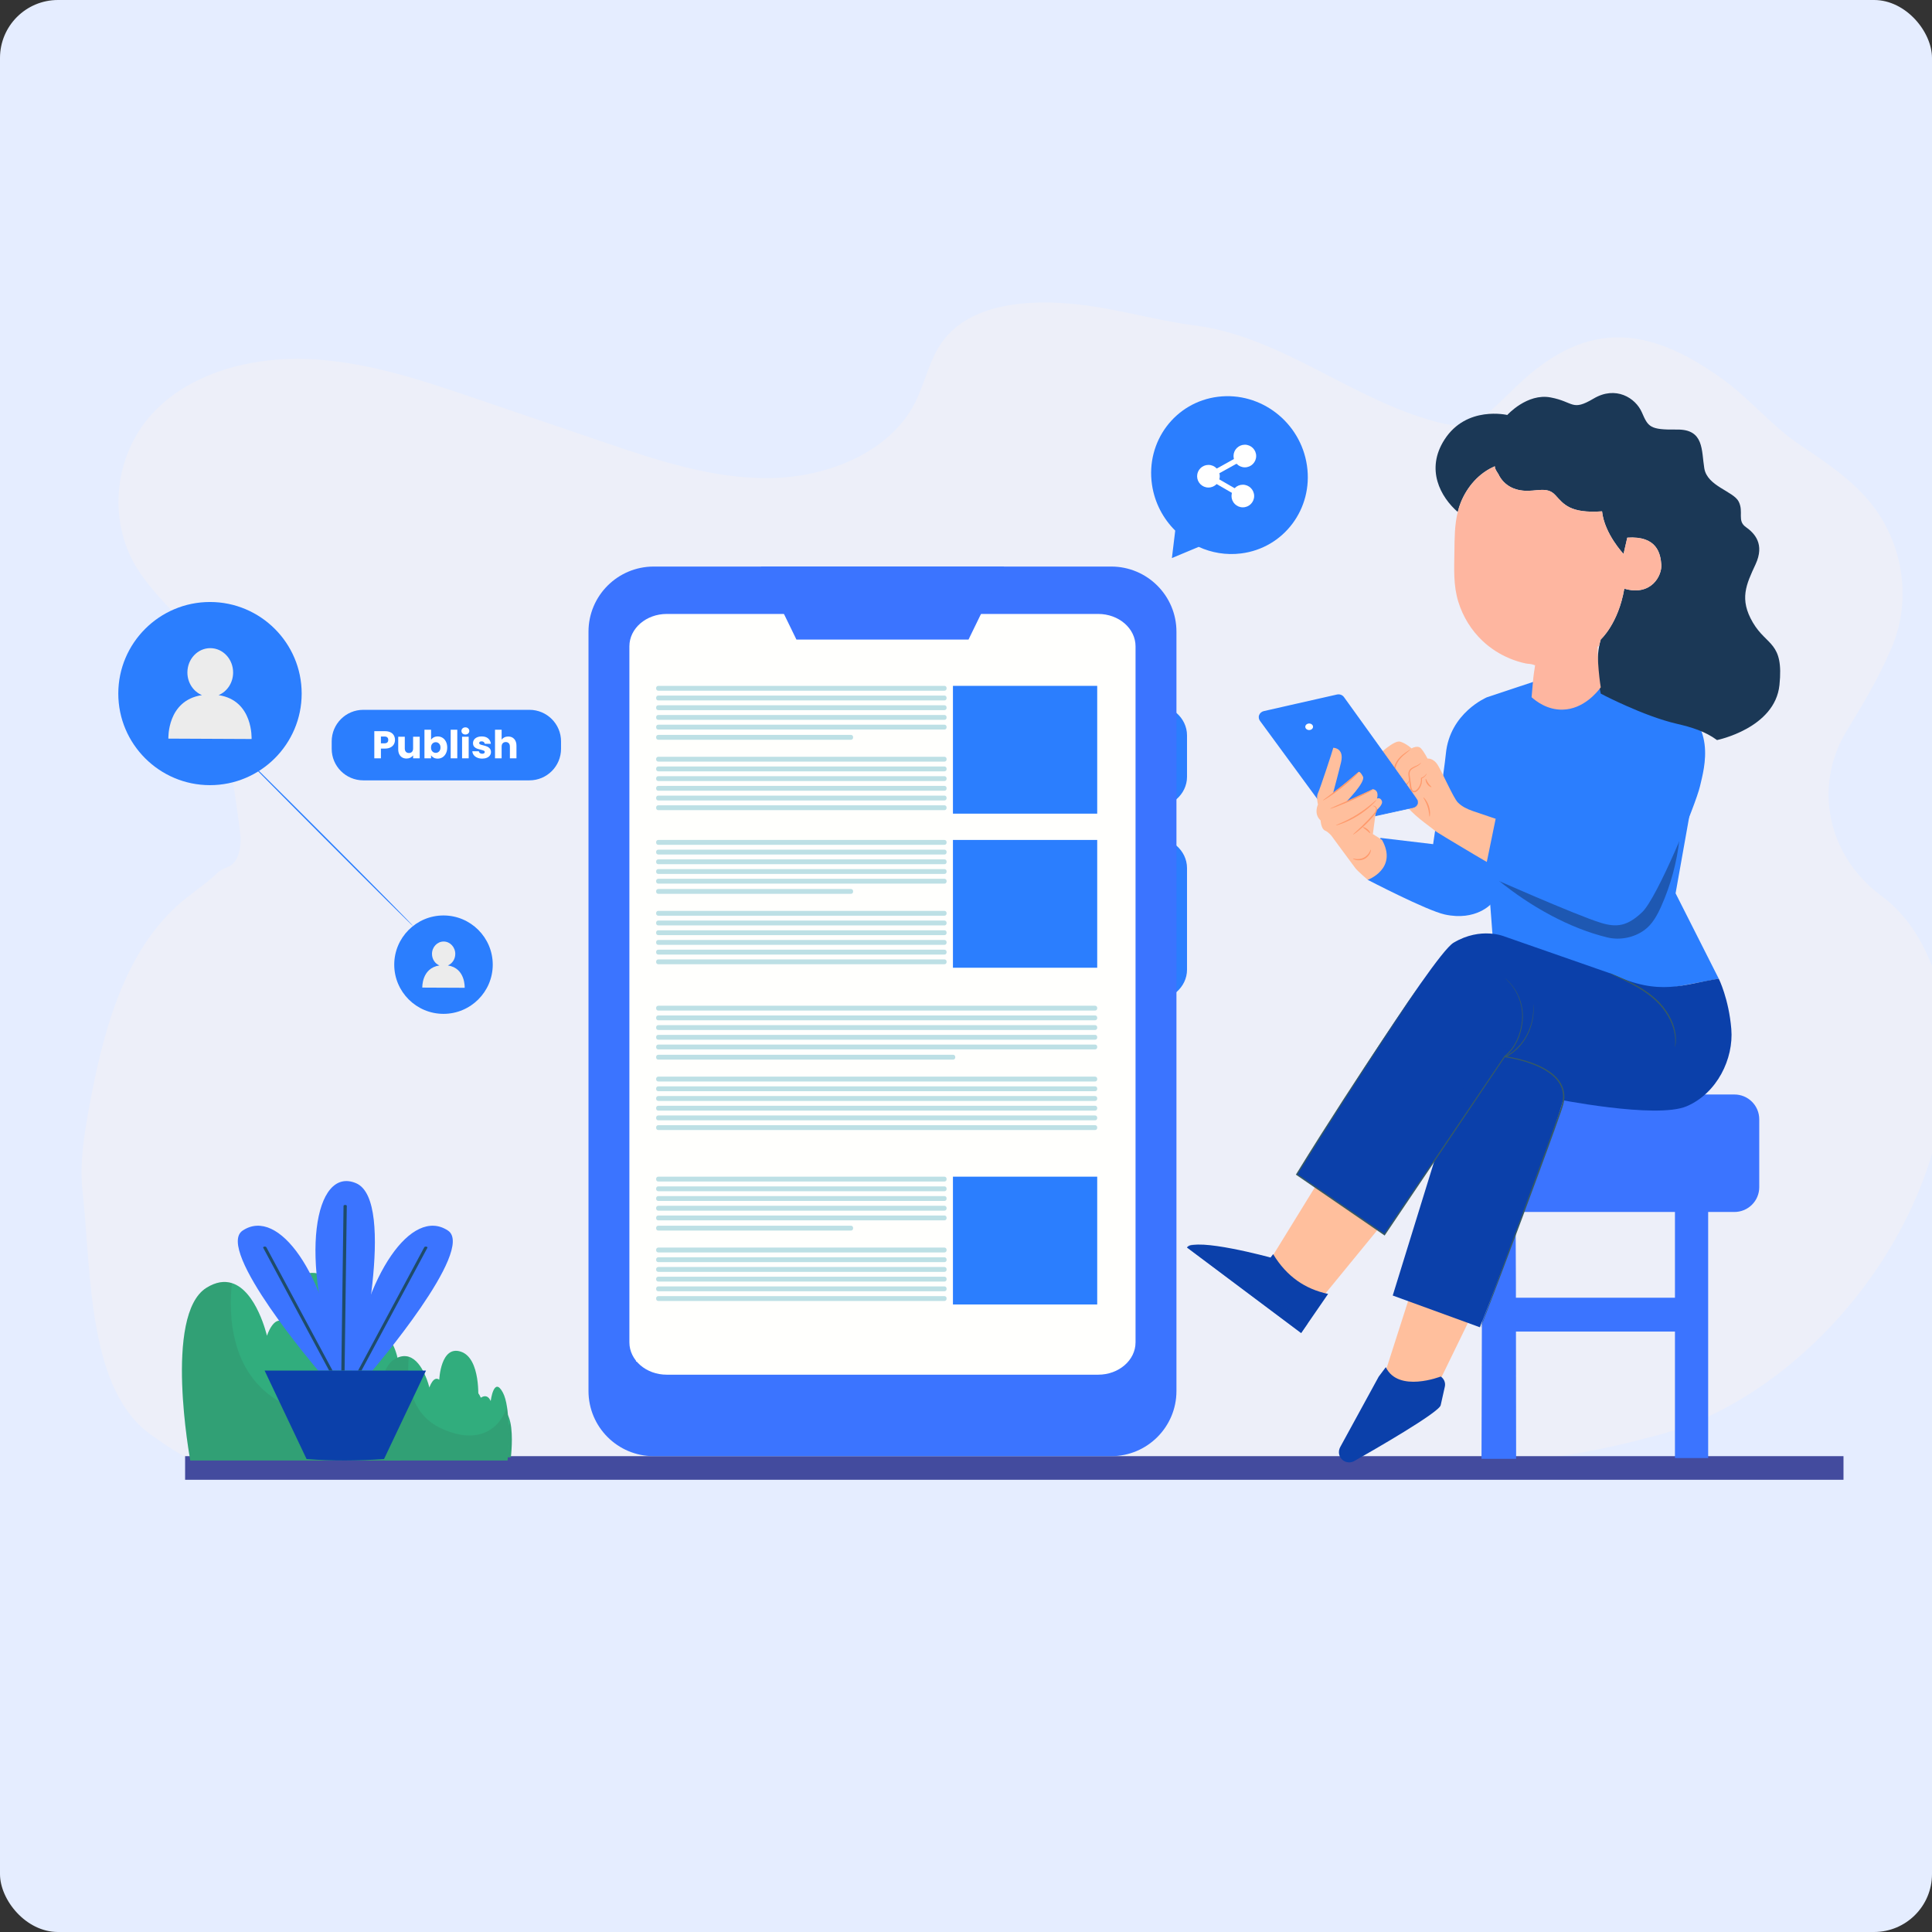<svg width="400" height="400" viewBox="0 0 400 400" fill="none" xmlns="http://www.w3.org/2000/svg">
<rect x="0" y="0" width="400" height="400" fill="#333333" stroke="none"/>
<rect width="400" height="400" rx="12" fill="#E5EDFF"/>
<g clip-path="url(#clip0_47_773)">
<path d="M382.243 151.468C375.393 162.853 378.392 177.144 389.346 185.34C389.43 185.403 389.515 185.466 389.601 185.53C397.996 191.798 402.169 202.917 402.953 213.76C405.638 251.501 374.444 289.669 341.589 297.553C326.432 301.652 310.684 303.671 295.049 303.173C236.423 301.304 176.226 310.999 121.416 303.46C52.863 294.03 57.595 315.957 31.707 297.365C18.021 288.144 18.964 263.694 17.089 246.634C16.461 240.924 17.385 235.164 18.411 229.519C21.214 214.156 25.382 197.94 36.522 187.655C39.182 185.198 42.27 183.342 44.871 180.85C45.463 180.283 46.189 179.84 46.994 179.581C49.02 178.929 49.789 176.382 49.831 173.914C49.842 173.759 49.842 173.608 49.831 173.462C48.865 164.846 47.264 156.304 46.071 147.709C45.545 144.234 45.013 140.719 43.595 137.464C40.281 129.836 32.612 124.618 28.256 117.466C22.224 107.562 23.631 94.169 31.607 85.555C39.422 77.118 52.14 73.819 64.064 74.351C75.988 74.883 87.417 78.745 98.632 82.562C107.354 85.535 116.077 88.503 124.805 91.476C136.051 95.308 147.621 99.19 159.592 98.984C171.564 98.773 184.208 93.56 189.402 83.471C191.566 79.267 192.356 74.436 195.208 70.604C201.062 62.734 213.104 61.896 223.276 63.041C231.618 63.98 239.078 66.31 247.397 67.389C264.225 69.569 278.012 81.09 293.91 86.308C304.201 89.682 305.378 88.291 312.892 81.015C327.657 66.204 340.703 66.797 357.1 78.83C362.223 82.589 367.214 88.489 372.521 92.023C377.755 95.509 383.067 99.063 387.009 103.784C394.069 112.237 395.892 124.183 391.636 134.112C388.62 141.15 385.34 146.321 382.243 151.468Z" fill="#EDEFF9"/>
<path d="M254.522 306.373H264.384H381.675V301.483H356.526H324.369H295.018H284.915H264.384H254.522H165.473H155.611H110.186H88.24H73.454H72.817H38.325V306.373H155.611H165.473H254.522Z" fill="#434B9E"/>
<path d="M85.342 301.713H45.108C45.108 301.713 39.938 281.983 48.204 278.347C50.07 277.528 51.684 277.406 53.064 277.718C57.792 278.767 59.764 284.837 59.764 284.837C59.764 284.837 61.07 281.984 62.997 283.024C62.997 283.024 63.465 274.973 70.076 276.533C76.686 278.089 75.726 287.696 75.726 287.696C75.726 287.696 78.361 285.619 79.82 287.954C79.82 287.954 80.87 282.042 83.832 286.036C84.436 286.854 84.859 287.99 85.144 289.283C86.26 294.318 85.342 301.713 85.342 301.713Z" fill="#31AD7D"/>
<g opacity="0.08">
<path d="M85.342 301.713H45.108C45.108 301.713 39.938 281.983 48.204 278.346C50.07 277.528 51.684 277.406 53.064 277.718C52.433 281.879 52.561 290.64 63.618 294.272C76.526 298.51 83.188 293.779 85.144 289.283C86.26 294.318 85.342 301.713 85.342 301.713Z" fill="#360B1A"/>
</g>
<path d="M105.766 301.713H82.245C82.245 301.713 79.223 290.179 84.055 288.053C85.146 287.574 86.089 287.503 86.896 287.685C89.66 288.299 90.813 291.848 90.813 291.848C90.813 291.848 91.577 290.179 92.704 290.787C92.704 290.787 92.977 286.08 96.841 286.993C100.706 287.903 100.145 293.519 100.145 293.519C100.145 293.519 101.685 292.305 102.539 293.669C102.539 293.669 103.152 290.214 104.883 292.548C105.237 293.027 105.484 293.69 105.651 294.447C106.304 297.39 105.766 301.713 105.766 301.713Z" fill="#31AD7D"/>
<g opacity="0.08">
<path d="M105.766 301.713H82.245C82.245 301.713 79.223 290.179 84.055 288.053C85.146 287.574 86.089 287.502 86.896 287.685C86.527 290.118 86.603 295.24 93.067 297.363C100.613 299.84 104.507 297.074 105.651 294.446C106.304 297.389 105.766 301.713 105.766 301.713Z" fill="#360B1A"/>
</g>
<path d="M238.33 167.273H238.646C240.555 167.273 242.297 166.591 243.574 165.476C244.919 164.309 245.759 162.659 245.759 160.836V152.249C245.759 150.426 244.919 148.775 243.574 147.603C242.297 146.489 240.555 145.807 238.646 145.807H238.33V167.273Z" fill="#2B7EFE"/>
<path d="M238.33 207.199H238.646C240.555 207.199 242.297 206.517 243.574 205.402C244.919 204.235 245.759 202.585 245.759 200.762V179.723C245.759 177.901 244.919 176.25 243.574 175.078C242.297 173.964 240.555 173.281 238.646 173.281H238.33V207.199Z" fill="#2B7EFE"/>
<path d="M230.066 301.484H135.347C127.889 301.484 121.842 295.444 121.842 287.994V130.788C121.842 123.338 127.889 117.299 135.347 117.299H230.066C237.525 117.299 243.571 123.338 243.571 130.788V287.994C243.571 295.444 237.524 301.484 230.066 301.484Z" fill="#3B74FF"/>
<path d="M163.828 127.112H138.044C133.77 127.112 130.309 130.112 130.309 133.812V277.915C130.309 281.615 133.77 284.615 138.044 284.615H227.373C231.641 284.615 235.102 281.615 235.102 277.915V203.887V173.307V167.889V148.536V133.812C235.102 130.112 231.641 127.112 227.373 127.112H201.589H163.828Z" fill="#FFFFFD"/>
<path d="M200.524 132.411H164.889L157.531 117.299H207.883L200.524 132.411Z" fill="#3B74FF"/>
<path d="M182.237 281.573C188.997 281.573 194.478 276.099 194.478 269.346C194.478 262.593 188.997 257.119 182.237 257.119C175.476 257.119 169.996 262.593 169.996 269.346C169.996 276.099 175.476 281.573 182.237 281.573Z" fill="#EDEFF9"/>
<path d="M232.779 135.572H131.694V281.898H232.779V135.572Z" fill="#FFFFFD"/>
<path d="M195.542 173.902H136.283C136.042 173.902 135.847 174.097 135.847 174.338V174.471C135.847 174.712 136.042 174.907 136.283 174.907H195.542C195.783 174.907 195.978 174.712 195.978 174.471V174.338C195.978 174.097 195.783 173.902 195.542 173.902Z" fill="#BDE0E5"/>
<path d="M195.542 175.912H136.283C136.042 175.912 135.847 176.107 135.847 176.348V176.481C135.847 176.722 136.042 176.917 136.283 176.917H195.542C195.783 176.917 195.978 176.722 195.978 176.481V176.348C195.978 176.107 195.783 175.912 195.542 175.912Z" fill="#BDE0E5"/>
<path d="M195.542 177.922H136.283C136.042 177.922 135.847 178.117 135.847 178.358V178.491C135.847 178.732 136.042 178.927 136.283 178.927H195.542C195.783 178.927 195.978 178.732 195.978 178.491V178.358C195.978 178.117 195.783 177.922 195.542 177.922Z" fill="#BDE0E5"/>
<path d="M195.542 179.932H136.283C136.042 179.932 135.847 180.127 135.847 180.368V180.501C135.847 180.742 136.042 180.937 136.283 180.937H195.542C195.783 180.937 195.978 180.742 195.978 180.501V180.368C195.978 180.127 195.783 179.932 195.542 179.932Z" fill="#BDE0E5"/>
<path d="M195.542 181.941H136.283C136.042 181.941 135.847 182.136 135.847 182.377V182.511C135.847 182.751 136.042 182.946 136.283 182.946H195.542C195.783 182.946 195.978 182.751 195.978 182.511V182.377C195.978 182.137 195.783 181.941 195.542 181.941Z" fill="#BDE0E5"/>
<path d="M176.188 184.056H136.283C136.042 184.056 135.847 184.251 135.847 184.492V184.625C135.847 184.866 136.042 185.061 136.283 185.061H176.188C176.429 185.061 176.624 184.866 176.624 184.625V184.492C176.624 184.252 176.429 184.056 176.188 184.056Z" fill="#BDE0E5"/>
<path d="M195.542 188.583H136.283C136.042 188.583 135.847 188.778 135.847 189.018V189.152C135.847 189.392 136.042 189.587 136.283 189.587H195.542C195.783 189.587 195.978 189.392 195.978 189.152V189.018C195.978 188.778 195.783 188.583 195.542 188.583Z" fill="#BDE0E5"/>
<path d="M195.542 190.593H136.283C136.042 190.593 135.847 190.788 135.847 191.028V191.162C135.847 191.403 136.042 191.598 136.283 191.598H195.542C195.783 191.598 195.978 191.403 195.978 191.162V191.028C195.978 190.788 195.783 190.593 195.542 190.593Z" fill="#BDE0E5"/>
<path d="M195.542 192.603H136.283C136.042 192.603 135.847 192.798 135.847 193.039V193.172C135.847 193.413 136.042 193.608 136.283 193.608H195.542C195.783 193.608 195.978 193.413 195.978 193.172V193.039C195.978 192.798 195.783 192.603 195.542 192.603Z" fill="#BDE0E5"/>
<path d="M195.542 194.613H136.283C136.042 194.613 135.847 194.808 135.847 195.049V195.182C135.847 195.423 136.042 195.618 136.283 195.618H195.542C195.783 195.618 195.978 195.423 195.978 195.182V195.049C195.978 194.808 195.783 194.613 195.542 194.613Z" fill="#BDE0E5"/>
<path d="M195.542 196.623H136.283C136.042 196.623 135.847 196.818 135.847 197.059V197.192C135.847 197.433 136.042 197.628 136.283 197.628H195.542C195.783 197.628 195.978 197.433 195.978 197.192V197.059C195.978 196.818 195.783 196.623 195.542 196.623Z" fill="#BDE0E5"/>
<path d="M195.542 198.632H136.283C136.042 198.632 135.847 198.827 135.847 199.068V199.201C135.847 199.442 136.042 199.637 136.283 199.637H195.542C195.783 199.637 195.978 199.442 195.978 199.201V199.068C195.978 198.827 195.783 198.632 195.542 198.632Z" fill="#BDE0E5"/>
<path d="M227.166 173.902H197.297V200.36H227.166V173.902Z" fill="#2B7EFE"/>
<path d="M195.542 142H136.283C136.042 142 135.847 142.195 135.847 142.436V142.569C135.847 142.81 136.042 143.005 136.283 143.005H195.542C195.783 143.005 195.978 142.81 195.978 142.569V142.436C195.978 142.195 195.783 142 195.542 142Z" fill="#BDE0E5"/>
<path d="M195.542 144.01H136.283C136.042 144.01 135.847 144.205 135.847 144.446V144.579C135.847 144.82 136.042 145.015 136.283 145.015H195.542C195.783 145.015 195.978 144.82 195.978 144.579V144.446C195.978 144.205 195.783 144.01 195.542 144.01Z" fill="#BDE0E5"/>
<path d="M195.542 146.02H136.283C136.042 146.02 135.847 146.215 135.847 146.456V146.589C135.847 146.83 136.042 147.025 136.283 147.025H195.542C195.783 147.025 195.978 146.83 195.978 146.589V146.456C195.978 146.215 195.783 146.02 195.542 146.02Z" fill="#BDE0E5"/>
<path d="M195.542 148.03H136.283C136.042 148.03 135.847 148.225 135.847 148.466V148.599C135.847 148.84 136.042 149.035 136.283 149.035H195.542C195.783 149.035 195.978 148.84 195.978 148.599V148.466C195.978 148.225 195.783 148.03 195.542 148.03Z" fill="#BDE0E5"/>
<path d="M195.542 150.04H136.283C136.042 150.04 135.847 150.235 135.847 150.475V150.609C135.847 150.849 136.042 151.044 136.283 151.044H195.542C195.783 151.044 195.978 150.849 195.978 150.609V150.475C195.978 150.235 195.783 150.04 195.542 150.04Z" fill="#BDE0E5"/>
<path d="M176.188 152.154H136.283C136.042 152.154 135.847 152.349 135.847 152.59V152.723C135.847 152.964 136.042 153.159 136.283 153.159H176.188C176.429 153.159 176.624 152.964 176.624 152.723V152.59C176.624 152.35 176.429 152.154 176.188 152.154Z" fill="#BDE0E5"/>
<path d="M195.542 156.681H136.283C136.042 156.681 135.847 156.876 135.847 157.116V157.25C135.847 157.49 136.042 157.685 136.283 157.685H195.542C195.783 157.685 195.978 157.49 195.978 157.25V157.116C195.978 156.876 195.783 156.681 195.542 156.681Z" fill="#BDE0E5"/>
<path d="M195.542 158.691H136.283C136.042 158.691 135.847 158.886 135.847 159.127V159.26C135.847 159.501 136.042 159.696 136.283 159.696H195.542C195.783 159.696 195.978 159.501 195.978 159.26V159.127C195.978 158.886 195.783 158.691 195.542 158.691Z" fill="#BDE0E5"/>
<path d="M195.542 160.701H136.283C136.042 160.701 135.847 160.896 135.847 161.137V161.27C135.847 161.511 136.042 161.706 136.283 161.706H195.542C195.783 161.706 195.978 161.511 195.978 161.27V161.137C195.978 160.896 195.783 160.701 195.542 160.701Z" fill="#BDE0E5"/>
<path d="M195.542 162.711H136.283C136.042 162.711 135.847 162.906 135.847 163.147V163.28C135.847 163.521 136.042 163.716 136.283 163.716H195.542C195.783 163.716 195.978 163.521 195.978 163.28V163.147C195.978 162.906 195.783 162.711 195.542 162.711Z" fill="#BDE0E5"/>
<path d="M195.542 164.721H136.283C136.042 164.721 135.847 164.916 135.847 165.157V165.29C135.847 165.531 136.042 165.726 136.283 165.726H195.542C195.783 165.726 195.978 165.531 195.978 165.29V165.157C195.978 164.916 195.783 164.721 195.542 164.721Z" fill="#BDE0E5"/>
<path d="M195.542 166.73H136.283C136.042 166.73 135.847 166.926 135.847 167.166V167.3C135.847 167.54 136.042 167.735 136.283 167.735H195.542C195.783 167.735 195.978 167.54 195.978 167.3V167.166C195.978 166.926 195.783 166.73 195.542 166.73Z" fill="#BDE0E5"/>
<path d="M227.166 142H197.297V168.459H227.166V142Z" fill="#2B7EFE"/>
<path d="M195.542 243.617H136.283C136.042 243.617 135.847 243.812 135.847 244.053V244.186C135.847 244.427 136.042 244.622 136.283 244.622H195.542C195.783 244.622 195.978 244.427 195.978 244.186V244.053C195.978 243.812 195.783 243.617 195.542 243.617Z" fill="#BDE0E5"/>
<path d="M195.542 245.627H136.283C136.042 245.627 135.847 245.823 135.847 246.063V246.197C135.847 246.437 136.042 246.632 136.283 246.632H195.542C195.783 246.632 195.978 246.437 195.978 246.197V246.063C195.978 245.823 195.783 245.627 195.542 245.627Z" fill="#BDE0E5"/>
<path d="M195.542 247.637H136.283C136.042 247.637 135.847 247.832 135.847 248.073V248.206C135.847 248.447 136.042 248.642 136.283 248.642H195.542C195.783 248.642 195.978 248.447 195.978 248.206V248.073C195.978 247.832 195.783 247.637 195.542 247.637Z" fill="#BDE0E5"/>
<path d="M195.542 249.647H136.283C136.042 249.647 135.847 249.843 135.847 250.083V250.217C135.847 250.457 136.042 250.652 136.283 250.652H195.542C195.783 250.652 195.978 250.457 195.978 250.217V250.083C195.978 249.843 195.783 249.647 195.542 249.647Z" fill="#BDE0E5"/>
<path d="M195.542 251.657H136.283C136.042 251.657 135.847 251.852 135.847 252.092V252.226C135.847 252.466 136.042 252.662 136.283 252.662H195.542C195.783 252.662 195.978 252.466 195.978 252.226V252.092C195.978 251.852 195.783 251.657 195.542 251.657Z" fill="#BDE0E5"/>
<path d="M176.188 253.771H136.283C136.042 253.771 135.847 253.967 135.847 254.207V254.341C135.847 254.581 136.042 254.776 136.283 254.776H176.188C176.429 254.776 176.624 254.581 176.624 254.341V254.207C176.624 253.967 176.429 253.771 176.188 253.771Z" fill="#BDE0E5"/>
<path d="M195.542 258.298H136.283C136.042 258.298 135.847 258.493 135.847 258.734V258.867C135.847 259.108 136.042 259.303 136.283 259.303H195.542C195.783 259.303 195.978 259.108 195.978 258.867V258.734C195.978 258.493 195.783 258.298 195.542 258.298Z" fill="#BDE0E5"/>
<path d="M195.542 260.308H136.283C136.042 260.308 135.847 260.503 135.847 260.744V260.877C135.847 261.118 136.042 261.313 136.283 261.313H195.542C195.783 261.313 195.978 261.118 195.978 260.877V260.744C195.978 260.503 195.783 260.308 195.542 260.308Z" fill="#BDE0E5"/>
<path d="M195.542 262.318H136.283C136.042 262.318 135.847 262.513 135.847 262.754V262.887C135.847 263.128 136.042 263.323 136.283 263.323H195.542C195.783 263.323 195.978 263.128 195.978 262.887V262.754C195.978 262.513 195.783 262.318 195.542 262.318Z" fill="#BDE0E5"/>
<path d="M195.542 264.328H136.283C136.042 264.328 135.847 264.523 135.847 264.764V264.897C135.847 265.138 136.042 265.333 136.283 265.333H195.542C195.783 265.333 195.978 265.138 195.978 264.897V264.764C195.978 264.523 195.783 264.328 195.542 264.328Z" fill="#BDE0E5"/>
<path d="M195.542 266.338H136.283C136.042 266.338 135.847 266.533 135.847 266.774V266.907C135.847 267.148 136.042 267.343 136.283 267.343H195.542C195.783 267.343 195.978 267.148 195.978 266.907V266.774C195.978 266.533 195.783 266.338 195.542 266.338Z" fill="#BDE0E5"/>
<path d="M195.542 268.348H136.283C136.042 268.348 135.847 268.543 135.847 268.783V268.917C135.847 269.157 136.042 269.352 136.283 269.352H195.542C195.783 269.352 195.978 269.157 195.978 268.917V268.783C195.978 268.543 195.783 268.348 195.542 268.348Z" fill="#BDE0E5"/>
<path d="M227.166 243.617H197.297V270.076H227.166V243.617Z" fill="#2B7EFE"/>
<path d="M226.73 208.226H136.283C136.042 208.226 135.847 208.421 135.847 208.661V208.795C135.847 209.035 136.042 209.23 136.283 209.23H226.73C226.97 209.23 227.166 209.035 227.166 208.795V208.661C227.166 208.421 226.97 208.226 226.73 208.226Z" fill="#BDE0E5"/>
<path d="M226.73 210.236H136.283C136.042 210.236 135.847 210.431 135.847 210.672V210.805C135.847 211.046 136.042 211.241 136.283 211.241H226.73C226.97 211.241 227.166 211.046 227.166 210.805V210.672C227.166 210.431 226.97 210.236 226.73 210.236Z" fill="#BDE0E5"/>
<path d="M226.73 212.246H136.283C136.042 212.246 135.847 212.441 135.847 212.681V212.815C135.847 213.055 136.042 213.25 136.283 213.25H226.73C226.97 213.25 227.166 213.055 227.166 212.815V212.681C227.166 212.441 226.97 212.246 226.73 212.246Z" fill="#BDE0E5"/>
<path d="M226.73 214.256H136.283C136.042 214.256 135.847 214.451 135.847 214.692V214.825C135.847 215.066 136.042 215.261 136.283 215.261H226.73C226.97 215.261 227.166 215.066 227.166 214.825V214.692C227.166 214.451 226.97 214.256 226.73 214.256Z" fill="#BDE0E5"/>
<path d="M226.73 216.265H136.283C136.042 216.265 135.847 216.46 135.847 216.701V216.834C135.847 217.075 136.042 217.27 136.283 217.27H226.73C226.97 217.27 227.166 217.075 227.166 216.834V216.701C227.166 216.461 226.97 216.265 226.73 216.265Z" fill="#BDE0E5"/>
<path d="M197.337 218.38H136.283C136.042 218.38 135.847 218.575 135.847 218.816V218.949C135.847 219.19 136.042 219.385 136.283 219.385H197.337C197.578 219.385 197.773 219.19 197.773 218.949V218.816C197.773 218.576 197.578 218.38 197.337 218.38Z" fill="#BDE0E5"/>
<path d="M226.73 222.906H136.283C136.042 222.906 135.847 223.101 135.847 223.342V223.475C135.847 223.716 136.042 223.911 136.283 223.911H226.73C226.97 223.911 227.166 223.716 227.166 223.475V223.342C227.166 223.102 226.97 222.906 226.73 222.906Z" fill="#BDE0E5"/>
<path d="M226.73 224.917H136.283C136.042 224.917 135.847 225.112 135.847 225.352V225.486C135.847 225.726 136.042 225.921 136.283 225.921H226.73C226.97 225.921 227.166 225.726 227.166 225.486V225.352C227.166 225.112 226.97 224.917 226.73 224.917Z" fill="#BDE0E5"/>
<path d="M226.73 226.927H136.283C136.042 226.927 135.847 227.122 135.847 227.362V227.496C135.847 227.737 136.042 227.932 136.283 227.932H226.73C226.97 227.932 227.166 227.737 227.166 227.496V227.362C227.166 227.122 226.97 226.927 226.73 226.927Z" fill="#BDE0E5"/>
<path d="M226.73 228.937H136.283C136.042 228.937 135.847 229.132 135.847 229.372V229.506C135.847 229.746 136.042 229.941 136.283 229.941H226.73C226.97 229.941 227.166 229.746 227.166 229.506V229.372C227.166 229.132 226.97 228.937 226.73 228.937Z" fill="#BDE0E5"/>
<path d="M226.73 230.947H136.283C136.042 230.947 135.847 231.142 135.847 231.382V231.516C135.847 231.757 136.042 231.952 136.283 231.952H226.73C226.97 231.952 227.166 231.757 227.166 231.516V231.382C227.166 231.142 226.97 230.947 226.73 230.947Z" fill="#BDE0E5"/>
<path d="M226.73 232.956H136.283C136.042 232.956 135.847 233.151 135.847 233.392V233.525C135.847 233.766 136.042 233.961 136.283 233.961H226.73C226.97 233.961 227.166 233.766 227.166 233.525V233.392C227.166 233.151 226.97 232.956 226.73 232.956Z" fill="#BDE0E5"/>
<path d="M82.97 302.379H39.398C39.398 302.379 33.799 272.182 42.751 266.616C44.772 265.363 46.519 265.176 48.013 265.654C53.134 267.26 55.269 276.55 55.269 276.55C55.269 276.55 56.684 272.182 58.771 273.774C58.771 273.774 59.277 261.452 66.436 263.84C73.595 266.222 72.555 280.925 72.555 280.925C72.555 280.925 75.408 277.748 76.989 281.32C76.989 281.32 78.126 272.272 81.333 278.385C81.988 279.638 82.445 281.376 82.754 283.355C83.965 291.06 82.97 302.379 82.97 302.379Z" fill="#31AD7D"/>
<g opacity="0.08">
<path d="M82.97 302.378H39.398C39.398 302.378 33.799 272.182 42.751 266.616C44.772 265.362 46.519 265.176 48.013 265.654C47.331 272.022 47.469 285.432 59.444 290.991C73.422 297.477 80.637 290.236 82.755 283.355C83.965 291.06 82.97 302.378 82.97 302.378Z" fill="#360B1A"/>
</g>
<path d="M105.089 302.379H79.617C79.617 302.379 76.343 284.725 81.576 281.472C82.758 280.739 83.779 280.63 84.653 280.909C87.646 281.848 88.895 287.28 88.895 287.28C88.895 287.28 89.722 284.726 90.942 285.657C90.942 285.657 91.238 278.453 95.423 279.849C99.609 281.241 99 289.837 99 289.837C99 289.837 100.669 287.98 101.593 290.068C101.593 290.068 102.258 284.779 104.132 288.352C104.515 289.085 104.783 290.101 104.963 291.258C105.671 295.762 105.089 302.379 105.089 302.379Z" fill="#31AD7D"/>
<g opacity="0.08">
<path d="M105.089 302.379H79.617C79.617 302.379 76.343 284.725 81.576 281.472C82.758 280.739 83.779 280.63 84.653 280.909C84.253 284.632 84.335 292.472 91.335 295.722C99.507 299.514 103.725 295.28 104.963 291.258C105.671 295.762 105.089 302.379 105.089 302.379Z" fill="#360B1A"/>
</g>
<path d="M70.215 283.764H65.882C65.882 283.764 44.41 258.653 50.238 254.776C57.751 249.78 67.508 264.048 70.215 283.764Z" fill="#3B74FF"/>
<path d="M68.851 283.764H68.143L54.495 258.342C54.441 258.24 54.541 258.133 54.719 258.101C54.898 258.07 55.088 258.127 55.142 258.229L68.851 283.764Z" fill="#1E4B6A"/>
<path d="M72.769 283.764H77.102C77.102 283.764 98.574 258.653 92.745 254.776C85.232 249.78 75.475 264.048 72.769 283.764Z" fill="#3B74FF"/>
<path d="M74.132 283.764H74.84L88.488 258.342C88.542 258.24 88.442 258.133 88.263 258.101C88.084 258.07 87.895 258.127 87.841 258.229L74.132 283.764Z" fill="#1E4B6A"/>
<path d="M74.05 283.764H70.215C61.739 260.677 65.126 241.339 73.712 244.967C82.296 248.595 74.05 283.764 74.05 283.764Z" fill="#3B74FF"/>
<path d="M71.802 249.666L71.344 283.764H70.668L71.125 249.663C71.128 249.557 71.281 249.474 71.467 249.472C71.653 249.473 71.804 249.56 71.802 249.666Z" fill="#1E4B6A"/>
<path d="M88.198 283.764L87.566 285.097L87.444 285.354L86.873 286.559L86.751 286.816L81.075 298.778L80.953 299.034L80.381 300.239L80.26 300.496L79.51 302.076C74.076 302.459 68.758 302.502 63.472 302.076L62.722 300.496L62.601 300.239L62.029 299.034L61.907 298.778L56.231 286.816L56.109 286.559L55.539 285.354L55.417 285.097L54.784 283.764H88.198Z" fill="#0B40AA"/>
<path d="M313.752 250.394H306.875V301.872H313.752V250.394Z" fill="#3B74FF"/>
<path d="M353.658 250.394H346.782V301.872H353.658V250.394Z" fill="#3B74FF"/>
<path d="M348.001 268.681H311.533V275.688H348.001V268.681Z" fill="#3B74FF"/>
<path d="M306.951 252.575C306.955 252.575 306.96 252.66 306.964 252.825C306.967 253.005 306.971 253.248 306.976 253.558C306.981 254.22 306.988 255.169 306.998 256.386C307.005 258.863 307.015 262.426 307.026 266.846C307.025 275.725 307.022 288.043 307.019 301.872L306.875 301.706C308.232 301.706 309.675 301.706 311.135 301.706C312.031 301.706 312.922 301.706 313.752 301.706L313.607 301.872C313.625 287.594 313.641 274.803 313.653 265.563C313.671 260.962 313.687 257.246 313.698 254.663C313.709 253.392 313.718 252.401 313.724 251.71C313.73 251.385 313.734 251.131 313.738 250.943C313.742 250.77 313.747 250.682 313.752 250.682C313.757 250.682 313.762 250.77 313.767 250.943C313.77 251.131 313.774 251.385 313.781 251.71C313.787 252.401 313.796 253.392 313.807 254.663C313.817 257.246 313.833 260.962 313.852 265.563C313.863 274.804 313.879 287.594 313.897 301.872V302.038H313.752C312.922 302.038 312.032 302.038 311.135 302.038C309.676 302.038 308.232 302.037 306.875 302.037H306.73L306.731 301.871C306.77 288.042 306.805 275.725 306.83 266.845C306.856 262.425 306.877 258.861 306.891 256.386C306.904 255.169 306.914 254.22 306.921 253.558C306.927 253.247 306.932 253.004 306.936 252.824C306.941 252.66 306.946 252.575 306.951 252.575Z" fill="#3B74FF"/>
<path d="M359.096 250.926H302.404C299.567 250.926 297.266 248.629 297.266 245.795V231.736C297.266 228.902 299.567 226.604 302.404 226.604H359.096C361.933 226.604 364.233 228.902 364.233 231.736V245.795C364.233 248.629 361.933 250.926 359.096 250.926Z" fill="#3B74FF"/>
<path d="M307.862 144.362L317.575 141.13L332.637 140.614L345.295 144.504L351.801 157.503L346.913 184.949L355.853 202.629L331.906 207.119L310.987 197.424L309.203 196.077L305.646 149.307L307.862 144.362Z" fill="#2B7EFE"/>
<path d="M275.971 239.743L262.654 261.374L273.192 269.297L289.784 249.035L275.971 239.743Z" fill="#FFBF9D"/>
<path d="M295.944 255.604L285.936 286.837H297.61L310.653 260.062L295.944 255.604Z" fill="#FFBF9D"/>
<path d="M307.862 144.362C307.862 144.362 300.154 147.56 299.348 156.077C299.037 159.364 296.713 174.773 296.713 174.773L285.811 173.478L283.176 182.162C283.176 182.162 295.366 188.511 299.129 189.336C305.628 190.758 308.771 187.091 308.771 187.091L307.862 144.362Z" fill="#2B7EFE"/>
<path d="M285.316 156.376C285.316 156.376 288.633 153.161 289.902 153.55C291.17 153.94 292.243 154.947 292.243 154.947C292.243 154.947 293.511 154.2 294.194 154.947C294.877 155.694 295.56 157.058 295.56 157.058C295.56 157.058 296.769 156.885 297.706 158.441C298.645 159.997 300.948 165.244 301.815 166.121C302.682 166.998 303.721 167.492 304.957 167.927C306.194 168.362 316.551 171.86 316.551 171.86L312.737 181.351C312.737 181.351 297.511 172.455 296.925 171.87C296.34 171.285 291.754 168.265 291.072 166.413C290.389 164.562 285.316 158.91 285.316 158.91V156.376H285.316Z" fill="#FFBF9D"/>
<path d="M295.39 160.141C295.403 160.148 295.362 160.286 295.209 160.503C295.057 160.715 294.781 161.011 294.325 161.212L294.383 161.115C294.467 161.691 294.377 162.474 293.912 163.196C293.794 163.375 293.663 163.546 293.49 163.706C293.318 163.859 293.104 164.008 292.823 164.032C292.54 164.063 292.249 163.876 292.124 163.637C291.989 163.402 291.941 163.149 291.904 162.904C291.789 162.037 291.677 161.227 291.593 160.465C291.549 160.08 291.629 159.654 291.867 159.365C292.099 159.075 292.399 158.921 292.656 158.792C293.181 158.549 293.602 158.384 293.849 158.193C294.101 158.011 294.197 157.859 294.219 157.875C294.232 157.879 294.166 158.058 293.921 158.28C293.681 158.511 293.247 158.716 292.75 158.975C292.507 159.11 292.24 159.266 292.059 159.511C291.874 159.755 291.816 160.079 291.86 160.442C291.963 161.196 292.074 162.01 292.192 162.864C292.241 163.318 292.429 163.787 292.805 163.75C293.171 163.716 293.479 163.361 293.694 163.051C294.134 162.4 294.246 161.678 294.197 161.136L294.19 161.064L294.255 161.039C294.682 160.878 294.961 160.623 295.13 160.44C295.3 160.252 295.372 160.131 295.39 160.141Z" fill="#FF9A6C"/>
<path d="M296.355 162.96C296.326 163.031 295.825 162.835 295.469 162.307C295.109 161.78 295.112 161.243 295.189 161.242C295.272 161.23 295.39 161.684 295.708 162.145C296.018 162.61 296.397 162.888 296.355 162.96Z" fill="#FF9A6C"/>
<path d="M295.978 169.072C295.89 169.068 295.926 168.109 295.564 167.011C295.215 165.908 294.626 165.15 294.696 165.096C294.743 165.041 295.469 165.755 295.84 166.922C296.221 168.086 296.049 169.089 295.978 169.072Z" fill="#FF9A6C"/>
<path d="M291.987 161.144C292.004 161.151 291.96 161.316 291.845 161.604C291.722 161.879 291.546 162.331 291.058 162.673C290.82 162.835 290.495 162.962 290.131 162.912C289.768 162.862 289.434 162.599 289.237 162.269C289.032 161.939 288.912 161.559 288.819 161.17C288.728 160.785 288.636 160.38 288.596 159.951C288.495 159.083 288.774 158.241 289.174 157.62C289.573 156.987 290.069 156.527 290.498 156.181C290.931 155.834 291.306 155.592 291.566 155.428C291.827 155.265 291.978 155.185 291.989 155.201C292.019 155.242 291.454 155.629 290.63 156.337C290.226 156.696 289.765 157.154 289.401 157.76C289.036 158.361 288.793 159.116 288.885 159.925C288.922 160.329 289.009 160.723 289.095 161.106C289.182 161.482 289.291 161.839 289.464 162.13C289.634 162.423 289.887 162.626 290.17 162.676C290.45 162.725 290.731 162.635 290.947 162.501C291.387 162.228 291.595 161.813 291.743 161.556C291.888 161.288 291.967 161.136 291.987 161.144Z" fill="#FF9A6C"/>
<path d="M311.567 193.916C311.567 193.916 306.64 191.778 300.934 195.185C296.558 197.797 268.483 243.156 268.483 243.156L286.64 255.604L311.567 218.682L321.772 227.462C321.772 227.462 342.897 231.74 349.208 229.038C355.52 226.337 358.957 219.178 358.45 213.053C357.93 206.771 355.853 202.629 355.853 202.629C348.571 203.74 343.635 206.386 333.656 201.62L311.567 193.916Z" fill="#0B40AA"/>
<path d="M310.855 216.769C310.855 216.769 323.915 221.9 324.083 225.453C324.252 229.007 306.379 274.791 306.379 274.791L288.351 268.225L298.028 236.919C298.028 236.919 302.055 225.543 305.082 222.452C308.108 219.361 310.855 216.769 310.855 216.769Z" fill="#0B40AA"/>
<path d="M293.46 204.666C293.46 204.666 293.425 204.732 293.346 204.857C293.26 204.989 293.142 205.171 292.989 205.408C292.664 205.899 292.194 206.611 291.586 207.53C290.355 209.391 288.571 212.088 286.33 215.476C281.857 222.278 275.581 231.882 268.6 243.229L268.561 243.043C273.568 246.473 279.01 250.201 284.654 254.068C285.352 254.546 286.047 255.023 286.721 255.485L286.519 255.524C296.341 241.007 305.16 227.972 311.483 218.625L311.492 218.612L311.504 218.602C312.622 217.742 313.411 216.615 313.969 215.48C314.518 214.334 314.843 213.168 315.011 212.062C315.376 209.841 314.989 207.882 314.382 206.439C313.782 204.981 313.011 204.005 312.459 203.395C312.178 203.091 311.954 202.868 311.795 202.728C311.639 202.585 311.564 202.505 311.564 202.505C311.564 202.505 311.923 202.757 312.501 203.356C313.069 203.957 313.861 204.93 314.484 206.397C315.113 207.846 315.523 209.836 315.168 212.086C315.006 213.206 314.683 214.39 314.132 215.558C313.571 216.715 312.772 217.871 311.627 218.761L311.649 218.738C305.344 228.097 296.552 241.149 286.759 255.685L286.678 255.806L286.557 255.723C285.883 255.261 285.188 254.785 284.49 254.306C278.849 250.435 273.409 246.703 268.404 243.27L268.295 243.195L268.364 243.084C275.364 231.742 281.672 222.156 286.185 215.381C288.455 212.011 290.262 209.328 291.509 207.478C292.132 206.57 292.615 205.867 292.949 205.381C293.11 205.151 293.235 204.973 293.325 204.844C293.412 204.723 293.46 204.666 293.46 204.666Z" fill="#375A64"/>
<path d="M306.519 274.914C306.514 274.913 306.534 274.845 306.577 274.716C306.627 274.574 306.692 274.385 306.776 274.146C306.963 273.63 307.228 272.897 307.567 271.961C308.27 270.052 309.277 267.317 310.519 263.944C313.017 257.161 316.458 247.817 320.26 237.496C321.147 235.056 322.011 232.669 322.818 230.35C323.226 229.191 323.645 228.058 323.61 226.891C323.578 225.735 323.167 224.627 322.47 223.758C321.795 222.871 320.909 222.195 319.999 221.64C319.085 221.085 318.13 220.653 317.182 220.3C315.283 219.599 313.418 219.161 311.694 218.911L311.364 218.863L311.659 218.71C313.429 217.792 314.72 216.448 315.576 215.122C316.447 213.795 316.898 212.478 317.156 211.394C317.407 210.303 317.446 209.427 317.459 208.838C317.461 208.543 317.444 208.318 317.444 208.165C317.441 208.013 317.442 207.935 317.447 207.935C317.452 207.934 317.462 208.011 317.475 208.163C317.486 208.315 317.512 208.54 317.52 208.837C317.527 209.429 317.507 210.312 317.271 211.419C317.029 212.518 316.589 213.857 315.719 215.213C314.864 216.567 313.561 217.948 311.757 218.899L311.721 218.699C313.469 218.94 315.342 219.37 317.267 220.07C318.228 220.423 319.199 220.856 320.133 221.419C321.063 221.981 321.977 222.671 322.684 223.594C323.412 224.496 323.853 225.669 323.888 226.885C323.928 228.111 323.488 229.297 323.087 230.443C322.282 232.766 321.42 235.154 320.532 237.594C316.762 247.936 313.257 257.265 310.711 264.015C309.433 267.375 308.396 270.099 307.673 272C307.312 272.928 307.029 273.655 306.831 274.166C306.736 274.401 306.661 274.586 306.605 274.726C306.552 274.853 306.523 274.916 306.519 274.914Z" fill="#375A64"/>
<path d="M346.806 216.769C346.728 216.769 347.037 215.522 346.611 213.578C346.213 211.648 344.912 209.113 342.672 207.071C340.423 205.034 337.928 203.785 336.148 202.905C335.283 202.492 334.565 202.149 334.014 201.887C333.51 201.645 333.234 201.505 333.242 201.486C333.25 201.468 333.541 201.574 334.059 201.784C334.578 201.993 335.325 202.306 336.236 202.72C338.042 203.556 340.578 204.785 342.867 206.858C345.154 208.94 346.457 211.554 346.811 213.537C346.999 214.528 347.009 215.352 346.95 215.911C346.938 216.192 346.881 216.405 346.861 216.551C346.835 216.695 346.816 216.771 346.806 216.769Z" fill="#375A64"/>
<g opacity="0.3">
<path d="M337.343 185.956C336.396 186.895 335.344 187.857 334.027 188.074C332.862 188.267 331.694 187.84 330.591 187.421C324.349 185.049 318.108 182.677 311.866 180.304L310.352 182.372C316.796 187.595 324.847 192.169 332.799 194.089C335.379 194.712 338.295 194.135 340.441 192.574C342.11 191.361 343.13 189.462 343.968 187.578C345.915 183.196 347.182 178.515 347.711 173.75C344.613 178.105 341.14 182.194 337.343 185.956Z" fill="black"/>
</g>
<path d="M342.172 150.443C341.702 150.941 330.808 174.164 330.808 174.164L309.675 169.444L307.292 181.067C307.292 181.067 326.45 189.556 331.46 191.066C334.662 192.03 336.867 191.83 340.001 188.845C343.136 185.86 351.082 166.63 351.97 162.761C352.815 159.08 355.854 149.307 345.296 144.503L342.172 150.443Z" fill="#2B7EFE"/>
<path d="M293.34 165.431L278.14 144.392C277.855 143.996 277.339 143.809 276.846 143.921L261.689 147.369C260.856 147.559 260.485 148.478 260.972 149.143L276.569 170.433C276.92 170.912 277.595 171.068 278.141 170.797L279.758 169.994C279.852 169.948 279.952 169.913 280.056 169.89L292.602 167.202C293.441 167.023 293.825 166.102 293.34 165.431Z" fill="#2B7EFE"/>
<path d="M293.34 165.431C293.34 165.431 293.4 165.487 293.469 165.629C293.534 165.766 293.618 166.004 293.555 166.31C293.502 166.61 293.279 166.981 292.854 167.165C292.421 167.316 291.926 167.388 291.365 167.525C289.11 168.019 285.872 168.729 281.877 169.605C281.376 169.713 280.863 169.825 280.338 169.939C280.06 169.995 279.852 170.057 279.599 170.195C279.354 170.318 279.106 170.441 278.856 170.566C278.601 170.691 278.363 170.818 278.087 170.944C277.797 171.06 277.467 171.075 277.163 170.983C276.86 170.897 276.58 170.679 276.415 170.421C276.239 170.183 276.062 169.942 275.884 169.7C274.456 167.758 272.931 165.684 271.326 163.502C268.12 159.132 264.597 154.329 260.899 149.288C260.629 148.964 260.525 148.461 260.691 148.052C260.842 147.638 261.219 147.327 261.638 147.234C262.391 147.062 263.14 146.891 263.884 146.722C265.37 146.384 266.835 146.052 268.274 145.725C271.152 145.073 273.928 144.445 276.573 143.846C276.732 143.812 276.905 143.76 277.097 143.756C277.283 143.752 277.469 143.784 277.641 143.851C277.813 143.917 277.972 144.019 278.104 144.148C278.24 144.284 278.323 144.427 278.422 144.557C278.807 145.093 279.188 145.621 279.563 146.142C280.312 147.184 281.04 148.196 281.744 149.174C283.149 151.13 284.459 152.953 285.655 154.618C288.033 157.943 289.96 160.637 291.302 162.513C291.957 163.439 292.468 164.163 292.825 164.668C292.991 164.907 293.12 165.094 293.215 165.233C293.302 165.361 293.344 165.428 293.34 165.431C293.336 165.434 293.286 165.373 293.191 165.251C293.09 165.116 292.953 164.935 292.778 164.703C292.41 164.205 291.884 163.492 291.21 162.58C289.85 160.716 287.898 158.04 285.489 154.739C284.283 153.08 282.964 151.264 281.549 149.316C280.841 148.34 280.109 147.332 279.356 146.293C278.979 145.773 278.597 145.246 278.21 144.712C278.017 144.427 277.843 144.203 277.545 144.099C277.406 144.045 277.254 144.019 277.103 144.023C276.957 144.024 276.802 144.07 276.631 144.107C273.987 144.711 271.213 145.345 268.336 146.003C266.897 146.331 265.433 146.665 263.948 147.003C263.205 147.173 262.458 147.343 261.705 147.515C261.369 147.59 261.079 147.834 260.962 148.155C260.84 148.477 260.904 148.835 261.132 149.117C264.824 154.163 268.341 158.97 271.542 163.344C273.139 165.532 274.656 167.612 276.077 169.558C276.255 169.802 276.431 170.043 276.606 170.282C276.762 170.522 276.974 170.682 277.231 170.762C277.484 170.84 277.761 170.828 278.003 170.733C278.245 170.623 278.508 170.487 278.756 170.366C279.007 170.243 279.255 170.12 279.501 169.999C279.729 169.871 280.045 169.772 280.293 169.73C280.818 169.619 281.332 169.511 281.834 169.404C285.837 168.566 289.081 167.887 291.341 167.414C291.896 167.289 292.417 167.218 292.82 167.086C293.22 166.923 293.438 166.581 293.498 166.298C293.567 166.009 293.496 165.778 293.441 165.64C293.384 165.499 293.332 165.436 293.34 165.431Z" fill="#2B7EFE"/>
<path d="M293.092 166.863C293.084 166.869 292.987 166.751 292.808 166.522C292.616 166.27 292.36 165.934 292.039 165.512C291.363 164.603 290.416 163.329 289.252 161.765C286.906 158.563 283.695 154.18 280.148 149.338C279.261 148.136 278.4 146.902 277.561 145.818C277.33 145.589 277.028 145.437 276.712 145.376C276.386 145.309 276.088 145.356 275.746 145.444C275.08 145.594 274.429 145.741 273.792 145.885C271.253 146.453 268.963 146.965 267.029 147.397C265.123 147.813 263.57 148.151 262.463 148.392C261.944 148.499 261.53 148.585 261.219 148.649C260.933 148.704 260.782 148.729 260.78 148.719C260.778 148.709 260.924 148.665 261.205 148.591C261.513 148.514 261.923 148.411 262.438 148.282C263.54 148.019 265.086 147.65 266.982 147.197C268.913 146.748 271.198 146.215 273.732 145.625C274.368 145.478 275.019 145.327 275.684 145.174C276 145.088 276.401 145.019 276.764 145.099C277.132 145.169 277.485 145.345 277.76 145.615C278.663 146.767 279.48 147.949 280.381 149.166C283.902 154.027 287.089 158.428 289.417 161.643C290.55 163.23 291.472 164.522 292.129 165.444C292.432 165.88 292.673 166.226 292.855 166.487C293.018 166.728 293.101 166.857 293.092 166.863Z" fill="#2B7EFE"/>
<path d="M271.047 151.148C271.49 151.148 271.848 150.845 271.848 150.472C271.848 150.098 271.49 149.795 271.047 149.795C270.605 149.795 270.246 150.098 270.246 150.472C270.246 150.845 270.605 151.148 271.047 151.148Z" fill="white"/>
<path d="M276.042 154.819C275.975 155.227 273.275 163.408 272.87 164.205C272.465 165.002 272.87 166.552 272.87 166.552C272.87 166.552 271.925 168.507 273.41 169.856C273.41 169.856 273.518 171.609 274.308 171.945C275.097 172.282 275.704 173.091 275.704 173.091C275.704 173.091 280.159 179.159 280.631 179.765C281.104 180.372 283.175 182.162 283.175 182.162C283.175 182.162 289.465 179.873 286.128 173.887L284.235 172.686L284.883 167.844C284.883 167.844 286.435 166.623 286.097 165.812C285.76 165.001 285.085 165.338 285.085 165.338C285.085 165.338 285.679 163.653 284.235 163.383L278.672 166.067C278.672 166.067 282.791 161.919 282.183 160.773C281.575 159.627 281.306 159.812 281.306 159.812L275.973 164.318C275.973 164.318 277.299 159.357 277.661 157.773C278.337 154.819 276.042 154.819 276.042 154.819Z" fill="#FFBF9D"/>
<path d="M285.01 165.6C285.036 165.624 284.674 166.06 284.007 166.686C283.342 167.312 282.357 168.113 281.173 168.855C279.986 169.595 278.834 170.131 277.98 170.455C277.125 170.78 276.574 170.914 276.564 170.881C276.549 170.839 277.075 170.636 277.901 170.266C278.728 169.896 279.849 169.34 281.019 168.609C282.187 167.877 283.178 167.113 283.872 166.532C284.567 165.952 284.978 165.569 285.01 165.6Z" fill="#FF9A6C"/>
<path d="M281.306 159.813C281.333 159.838 280.998 160.256 280.379 160.856C279.761 161.457 278.863 162.237 277.832 163.05C275.774 164.678 273.957 165.809 273.9 165.71C273.883 165.678 274.316 165.381 274.999 164.862C275.683 164.347 276.625 163.63 277.653 162.823C278.679 162.013 279.593 161.264 280.241 160.706C280.89 160.149 281.274 159.784 281.306 159.813Z" fill="#FF9A6C"/>
<path d="M284.179 166.904C284.167 166.898 284.277 166.783 284.519 166.832C284.744 166.881 285.067 167.129 285.094 167.583C285.107 168.024 284.799 168.452 284.473 168.828C284.147 169.217 283.774 169.633 283.368 170.055C282.556 170.902 281.758 171.605 281.158 172.084C280.558 172.564 280.159 172.823 280.136 172.793C280.083 172.726 281.551 171.534 283.159 169.855C283.561 169.436 283.936 169.029 284.271 168.653C284.609 168.286 284.878 167.928 284.889 167.579C284.897 167.249 284.657 167.002 284.486 166.94C284.305 166.868 284.187 166.93 284.179 166.904Z" fill="#FF9A6C"/>
<path d="M283.669 172.485C283.6 172.531 283.317 172.212 282.917 171.889C282.521 171.563 282.152 171.349 282.184 171.272C282.21 171.199 282.665 171.307 283.101 171.665C283.538 172.021 283.735 172.446 283.669 172.485Z" fill="#FF9A6C"/>
<path d="M283.822 175.899C283.855 175.904 283.856 176.187 283.674 176.597C283.497 177.002 283.1 177.528 282.473 177.842C281.846 178.153 281.187 178.155 280.756 178.052C280.318 177.951 280.093 177.781 280.109 177.751C280.127 177.709 280.376 177.808 280.79 177.85C281.198 177.895 281.787 177.859 282.344 177.582C282.901 177.304 283.283 176.855 283.492 176.502C283.706 176.147 283.777 175.889 283.822 175.899Z" fill="#FF9A6C"/>
<path d="M284.321 163.432C284.339 163.467 283.866 163.746 283.08 164.156C282.294 164.567 281.194 165.104 279.96 165.658C278.725 166.212 277.591 166.675 276.762 166.989C275.933 167.303 275.41 167.471 275.395 167.434C275.38 167.396 275.876 167.162 276.683 166.8C277.585 166.398 278.656 165.921 279.841 165.394C281.022 164.861 282.091 164.378 282.99 163.972C283.798 163.61 284.303 163.396 284.321 163.432Z" fill="#FF9A6C"/>
<path d="M263.589 259.659L263.056 260.356C263.056 260.356 247.591 256.133 245.76 258.284L269.39 275.991L274.968 267.896C270.233 266.889 266.419 264.316 263.589 259.659Z" fill="#0B40AA"/>
<g opacity="0.6">
<path d="M269.39 275.992L270.731 274.045L247.591 257.787C247.591 257.787 246.196 257.455 245.759 258.284L269.39 275.992Z" fill="#0B40AA"/>
</g>
<path d="M298.289 284.993C298.289 284.993 289.509 288.433 286.916 283.06L285.445 285.022L277.48 299.596C276.965 300.539 277.189 301.766 278.1 302.381C278.8 302.856 279.687 302.889 280.394 302.489C284.177 300.345 298.055 292.387 298.283 290.919L299.14 287.083C299.318 286.287 298.981 285.46 298.289 284.993Z" fill="#0B40AA"/>
<path d="M336.671 146.124C334.412 145.12 332.591 144.228 331.417 143.601C331.416 143.602 331.414 143.604 331.414 143.604L331.419 143.598C331.419 143.598 330.473 139.628 330.856 135.472C330.906 134.887 330.986 134.302 331.094 133.726C331.188 133.271 331.29 132.831 331.419 132.391C331.419 132.391 335.053 129.143 336.296 121.876C341.866 123.5 344.114 119.17 343.955 116.925C343.803 114.681 343.109 110.892 336.91 111.318C336.138 114.681 336.138 114.681 336.138 114.681C336.138 114.681 332.193 110.546 331.687 105.87C325.069 106.332 323.754 104.398 322.012 102.507C320.271 100.609 318.104 101.85 315.315 101.576C313.921 101.439 312.678 100.962 311.688 100.104C311.197 99.678 310.764 99.158 310.417 98.538C310.208 97.982 309.485 97.26 309.485 96.538C306.212 97.938 303.777 100.746 302.448 104.007C302.181 104.66 301.981 105.33 301.813 106.006C298.237 102.884 295.103 97.186 299.061 91.022C303.628 83.909 312.066 85.919 312.066 85.919C312.066 85.919 316.168 81.358 321.045 82.285C325.922 83.213 325.38 85.224 329.947 82.517C334.514 79.811 338.617 82.362 339.933 85.378C341.249 88.394 341.559 89.012 347.21 88.935C352.86 88.858 352.241 93.265 352.86 96.976C353.48 100.688 358.899 101.693 359.982 103.858C361.065 106.023 359.595 107.801 361.453 109.116C363.31 110.43 365.4 112.672 363.465 116.847C361.53 121.023 360.059 124.038 362.923 128.909C365.788 133.781 369.348 132.852 368.419 141.822C367.491 150.791 355.488 153.224 355.488 153.224C353.067 151.44 350.278 150.57 347.21 149.863C343.686 149.052 339.739 147.486 336.671 146.124Z" fill="#1B3856"/>
<path d="M331.419 142.305L331.414 142.313C330.752 143.204 327.905 146.826 323.521 146.925C320.339 146.997 318.021 145.174 317.099 144.351V144.349C317.215 143.046 317.33 141.734 317.446 140.431C317.547 139.299 317.916 137.566 318.002 136.133C323.515 135.181 327.893 132.967 330.856 131.023C330.473 136.794 331.419 142.305 331.419 142.305Z" fill="#FEB6A0"/>
<path d="M309.484 96.539C309.484 97.26 310.207 97.982 310.416 98.538C310.763 99.159 311.196 99.678 311.688 100.104C312.678 100.962 313.92 101.439 315.314 101.576C318.103 101.85 320.271 100.609 322.012 102.507C323.753 104.398 325.068 106.332 331.686 105.87C332.192 110.546 336.137 114.681 336.137 114.681C336.137 114.681 336.137 114.681 336.91 111.318C343.109 110.892 343.803 114.681 343.954 116.925C344.113 119.169 341.866 123.499 336.295 121.876C335.053 129.143 331.419 132.391 331.419 132.391C331.288 132.831 331.187 133.271 331.094 133.726C328.232 135.162 323.638 136.995 317.735 137.724C317.677 137.702 317.597 137.673 317.482 137.63C317.027 137.435 316.355 137.464 315.864 137.356C314.743 137.118 313.638 136.771 312.583 136.331C310.51 135.472 308.595 134.245 306.963 132.709C304.615 130.501 302.874 127.664 301.927 124.583C300.879 121.169 301.075 117.813 301.118 114.285C301.153 111.529 301.144 108.693 301.812 106.007C301.98 105.331 302.18 104.662 302.448 104.009C303.777 100.746 306.211 97.939 309.484 96.539Z" fill="#FEB6A0"/>
<path d="M109.617 161.564H75.214C71.603 161.564 68.675 158.64 68.675 155.033V153.493C68.675 149.886 71.603 146.962 75.214 146.962H109.617C113.228 146.962 116.156 149.886 116.156 153.493V155.033C116.155 158.64 113.228 161.564 109.617 161.564Z" fill="#2B7EFE"/>
<path d="M242.63 115.54L248.177 113.224C250.844 114.444 253.85 114.968 256.93 114.586C265.79 113.489 271.906 105.338 270.59 96.38C269.275 87.422 261.027 81.049 252.167 82.146C243.308 83.243 237.192 91.394 238.508 100.353C239.057 104.093 240.818 107.38 243.324 109.863L243.317 109.859L242.63 115.54Z" fill="#2B7EFE"/>
<path d="M250.195 100.939C251.49 100.939 252.54 99.891 252.54 98.597C252.54 97.304 251.49 96.255 250.195 96.255C248.9 96.255 247.85 97.304 247.85 98.597C247.85 99.891 248.9 100.939 250.195 100.939Z" fill="white"/>
<path d="M257.732 96.757C259.027 96.757 260.077 95.709 260.077 94.415C260.077 93.122 259.027 92.073 257.732 92.073C256.437 92.073 255.387 93.122 255.387 94.415C255.387 95.709 256.437 96.757 257.732 96.757Z" fill="white"/>
<path d="M257.313 105.038C258.608 105.038 259.658 103.989 259.658 102.696C259.658 101.403 258.608 100.354 257.313 100.354C256.018 100.354 254.969 101.403 254.969 102.696C254.969 103.989 256.018 105.038 257.313 105.038Z" fill="white"/>
<path d="M257.453 103.428L249.067 98.588L257.462 93.93L258.002 94.901L251.324 98.607L258.01 102.466L257.453 103.428Z" fill="white"/>
<path d="M43.475 162.559C33.008 162.559 24.492 154.053 24.492 143.597C24.492 133.142 33.008 124.636 43.475 124.636C53.942 124.636 62.458 133.142 62.458 143.597C62.458 154.053 53.942 162.559 43.475 162.559Z" fill="#2B7EFE"/>
<path d="M45.258 143.92C47.01 143.186 48.255 141.382 48.265 139.256C48.276 136.471 46.167 134.204 43.553 134.192C40.94 134.18 38.81 136.427 38.799 139.212C38.79 141.357 40.044 143.183 41.815 143.92C34.531 145.016 34.861 152.923 34.861 152.923L52.086 153.003C52.086 153.003 52.478 145.009 45.258 143.92Z" fill="#ECECEC"/>
<path d="M91.82 209.908C86.198 209.908 81.623 205.338 81.623 199.722C81.623 194.105 86.198 189.536 91.82 189.536C97.443 189.536 102.018 194.105 102.018 199.722C102.018 205.339 97.444 209.908 91.82 209.908Z" fill="#2B7EFE"/>
<path d="M92.729 199.886C93.621 199.512 94.255 198.593 94.26 197.511C94.266 196.093 93.192 194.939 91.86 194.933C90.529 194.927 89.445 196.071 89.439 197.489C89.435 198.582 90.074 199.512 90.975 199.887C87.265 200.445 87.434 204.472 87.434 204.472L96.206 204.512C96.206 204.511 96.406 200.441 92.729 199.886Z" fill="#ECECEC"/>
<path d="M85.589 191.786C85.532 191.842 77.315 183.696 67.238 173.594C57.157 163.489 49.034 155.253 49.091 155.197C49.147 155.14 57.363 163.285 67.443 173.39C77.52 183.492 85.646 191.729 85.589 191.786Z" fill="#2B7EFE"/>
<path d="M81.776 153.192C81.776 153.517 81.701 153.816 81.552 154.088C81.403 154.355 81.173 154.571 80.864 154.736C80.555 154.901 80.171 154.984 79.712 154.984H78.864V157H77.496V151.384H79.712C80.16 151.384 80.539 151.461 80.848 151.616C81.157 151.771 81.389 151.984 81.544 152.256C81.699 152.528 81.776 152.84 81.776 153.192ZM79.608 153.896C79.869 153.896 80.064 153.835 80.192 153.712C80.32 153.589 80.384 153.416 80.384 153.192C80.384 152.968 80.32 152.795 80.192 152.672C80.064 152.549 79.869 152.488 79.608 152.488H78.864V153.896H79.608ZM86.896 152.536V157H85.528V156.392C85.389 156.589 85.2 156.749 84.96 156.872C84.725 156.989 84.464 157.048 84.176 157.048C83.835 157.048 83.534 156.973 83.272 156.824C83.011 156.669 82.808 156.448 82.664 156.16C82.52 155.872 82.448 155.533 82.448 155.144V152.536H83.808V154.96C83.808 155.259 83.885 155.491 84.04 155.656C84.195 155.821 84.403 155.904 84.664 155.904C84.931 155.904 85.141 155.821 85.296 155.656C85.451 155.491 85.528 155.259 85.528 154.96V152.536H86.896ZM89.247 153.168C89.375 152.96 89.559 152.792 89.799 152.664C90.039 152.536 90.314 152.472 90.623 152.472C90.991 152.472 91.324 152.565 91.623 152.752C91.921 152.939 92.156 153.205 92.327 153.552C92.503 153.899 92.591 154.301 92.591 154.76C92.591 155.219 92.503 155.624 92.327 155.976C92.156 156.323 91.921 156.592 91.623 156.784C91.324 156.971 90.991 157.064 90.623 157.064C90.308 157.064 90.034 157.003 89.799 156.88C89.564 156.752 89.38 156.584 89.247 156.376V157H87.879V151.08H89.247V153.168ZM91.199 154.76C91.199 154.419 91.103 154.152 90.911 153.96C90.724 153.763 90.492 153.664 90.215 153.664C89.943 153.664 89.711 153.763 89.519 153.96C89.332 154.157 89.239 154.427 89.239 154.768C89.239 155.109 89.332 155.379 89.519 155.576C89.711 155.773 89.943 155.872 90.215 155.872C90.487 155.872 90.719 155.773 90.911 155.576C91.103 155.373 91.199 155.101 91.199 154.76ZM94.677 151.08V157H93.308V151.08H94.677ZM96.356 152.072C96.116 152.072 95.918 152.003 95.764 151.864C95.615 151.72 95.54 151.544 95.54 151.336C95.54 151.123 95.615 150.947 95.764 150.808C95.918 150.664 96.116 150.592 96.356 150.592C96.591 150.592 96.782 150.664 96.932 150.808C97.087 150.947 97.164 151.123 97.164 151.336C97.164 151.544 97.087 151.72 96.932 151.864C96.782 152.003 96.591 152.072 96.356 152.072ZM97.036 152.536V157H95.668V152.536H97.036ZM99.843 157.064C99.454 157.064 99.107 156.997 98.803 156.864C98.499 156.731 98.259 156.549 98.083 156.32C97.907 156.085 97.809 155.824 97.787 155.536H99.139C99.155 155.691 99.227 155.816 99.355 155.912C99.483 156.008 99.641 156.056 99.827 156.056C99.998 156.056 100.129 156.024 100.219 155.96C100.315 155.891 100.363 155.803 100.363 155.696C100.363 155.568 100.297 155.475 100.163 155.416C100.03 155.352 99.814 155.283 99.515 155.208C99.195 155.133 98.929 155.056 98.715 154.976C98.502 154.891 98.318 154.76 98.163 154.584C98.009 154.403 97.931 154.16 97.931 153.856C97.931 153.6 98.001 153.368 98.139 153.16C98.283 152.947 98.491 152.779 98.763 152.656C99.041 152.533 99.369 152.472 99.747 152.472C100.307 152.472 100.747 152.611 101.067 152.888C101.393 153.165 101.579 153.533 101.627 153.992H100.363C100.342 153.837 100.273 153.715 100.155 153.624C100.043 153.533 99.894 153.488 99.707 153.488C99.547 153.488 99.425 153.52 99.339 153.584C99.254 153.643 99.211 153.725 99.211 153.832C99.211 153.96 99.278 154.056 99.411 154.12C99.55 154.184 99.763 154.248 100.051 154.312C100.382 154.397 100.651 154.483 100.859 154.568C101.067 154.648 101.249 154.781 101.403 154.968C101.563 155.149 101.646 155.395 101.651 155.704C101.651 155.965 101.577 156.2 101.427 156.408C101.283 156.611 101.073 156.771 100.795 156.888C100.523 157.005 100.206 157.064 99.843 157.064ZM105.232 152.488C105.744 152.488 106.155 152.659 106.464 153C106.774 153.336 106.928 153.8 106.928 154.392V157H105.568V154.576C105.568 154.277 105.491 154.045 105.336 153.88C105.182 153.715 104.974 153.632 104.712 153.632C104.451 153.632 104.243 153.715 104.088 153.88C103.934 154.045 103.856 154.277 103.856 154.576V157H102.488V151.08H103.856V153.136C103.995 152.939 104.184 152.781 104.424 152.664C104.664 152.547 104.934 152.488 105.232 152.488Z" fill="white"/>
</g>
<defs>
<clipPath id="clip0_47_773">
<rect width="400" height="400" fill="white"/>
</clipPath>
</defs>
</svg>

